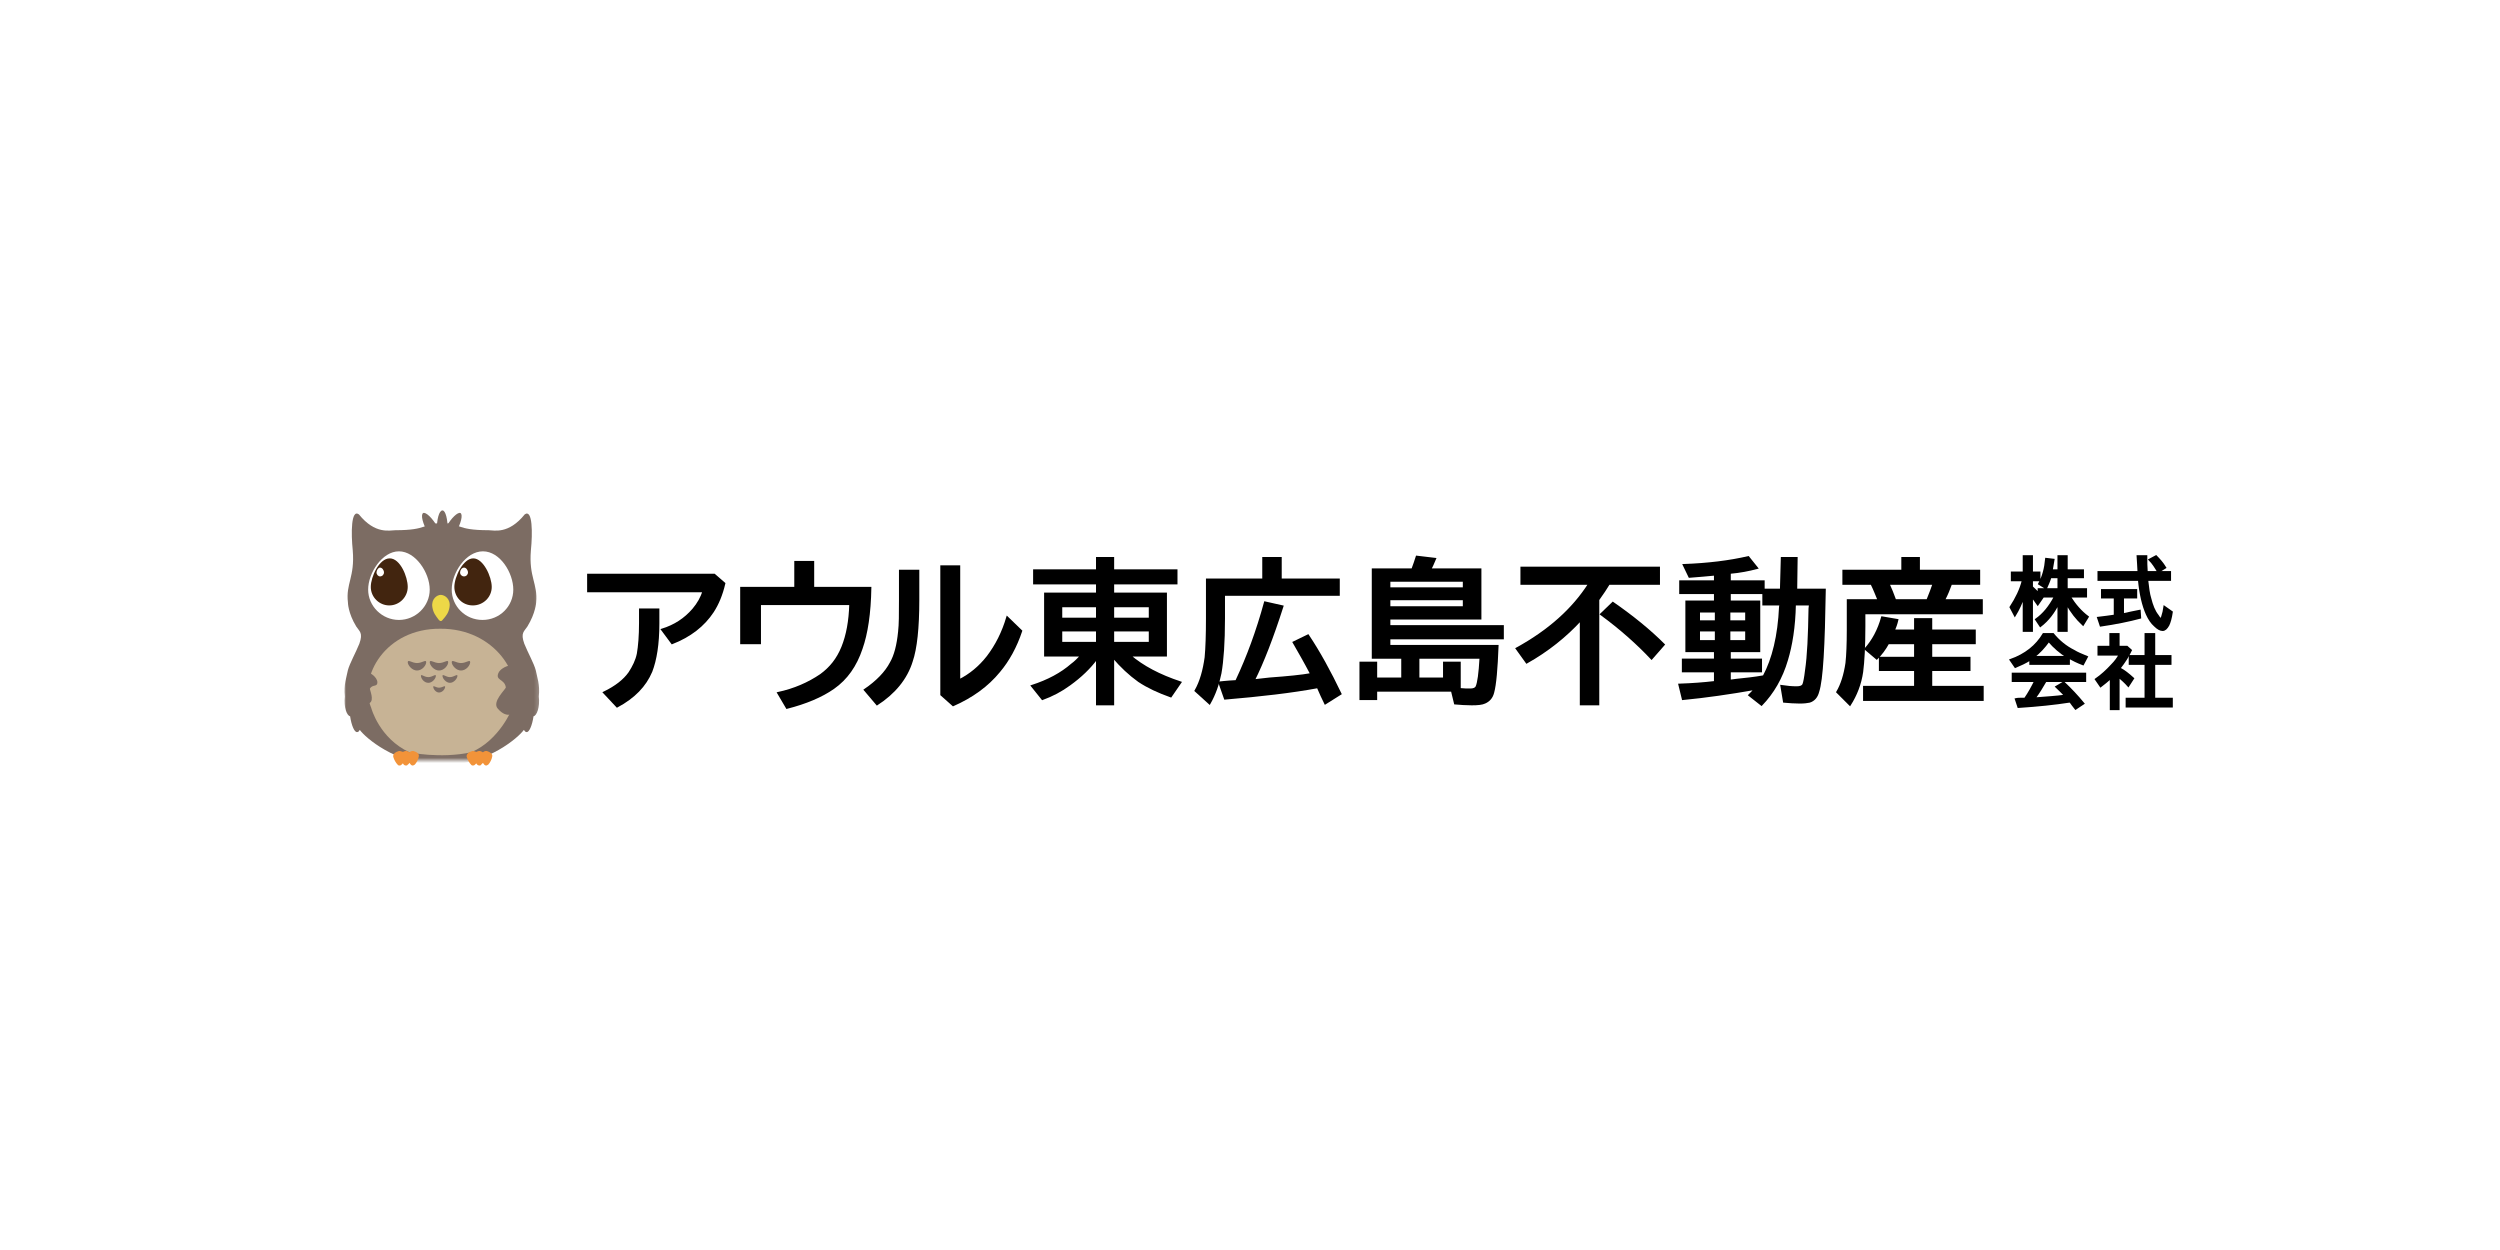 <svg width="480" height="240" viewBox="0 0 480 240" fill="none" xmlns="http://www.w3.org/2000/svg">
<rect width="480" height="240" fill="white"/>
<path d="M112.908 110.331H137.144L139.086 112.02C138.58 114.215 137.82 115.989 136.891 117.424C135.117 120.127 132.5 122.153 129.037 123.505L127.095 120.887C129.544 120.127 131.486 118.86 133.091 117.002C134.02 115.904 134.695 114.722 135.033 113.54H112.908V110.331ZM122.873 117.002H126.419V119.704C126.419 123.673 125.913 126.713 125.068 128.909C123.886 131.696 121.775 133.891 118.481 135.665L115.948 132.963C118.228 131.865 119.833 130.598 120.846 129.162C121.606 127.98 122.197 126.798 122.45 125.531C122.704 124.096 122.873 122.069 122.873 119.62V117.002Z" fill="black"/>
<path d="M122.873 117.002H126.419V119.704C126.419 123.673 125.913 126.713 125.068 128.909C123.886 131.696 121.775 133.891 118.481 135.665L115.948 132.963C118.228 131.865 119.833 130.598 120.846 129.162C121.606 127.98 122.197 126.798 122.45 125.531C122.704 124.096 122.873 122.069 122.873 119.62V117.002Z" stroke="black" stroke-width="0.36" stroke-miterlimit="10"/>
<path d="M112.908 110.331H137.144L139.086 112.02C138.58 114.215 137.82 115.989 136.891 117.424C135.117 120.127 132.5 122.153 129.037 123.505L127.095 120.887C129.544 120.127 131.486 118.86 133.091 117.002C134.02 115.904 134.695 114.722 135.033 113.54H112.908V110.331Z" stroke="black" stroke-width="0.36" stroke-miterlimit="10"/>
<path d="M152.682 107.882H156.145V112.864H167.123C167.038 117.762 166.447 121.647 165.434 124.518C164.336 127.811 162.563 130.345 160.029 132.118C157.749 133.723 154.709 134.989 151.078 135.918L149.389 133.047C152.513 132.371 155.216 131.189 157.58 129.585C159.438 128.234 160.789 126.545 161.718 124.265C162.647 121.984 163.154 119.198 163.238 115.989H145.927V123.505H142.295V112.864H152.682V107.882Z" fill="black"/>
<path d="M152.682 107.882H156.145V112.864H167.123C167.038 117.762 166.447 121.647 165.434 124.518C164.336 127.811 162.563 130.345 160.029 132.118C157.749 133.723 154.709 134.989 151.078 135.918L149.389 133.047C152.513 132.371 155.216 131.189 157.58 129.585C159.438 128.234 160.789 126.545 161.718 124.265C162.647 121.984 163.154 119.198 163.238 115.989H145.927V123.505H142.295V112.864H152.682V107.882Z" stroke="black" stroke-width="0.36" stroke-miterlimit="10"/>
<path d="M172.781 109.571H176.327V115.229C176.327 120.549 175.905 124.518 175.061 126.967C174.047 130.26 171.767 133.047 168.389 135.243L166.025 132.456C168.389 130.851 170.078 129.078 171.007 127.305C171.852 125.869 172.358 123.842 172.612 121.309C172.781 119.873 172.781 117.931 172.781 115.229V109.571ZM180.719 108.726H184.181V130.598C186.208 129.585 188.065 128.065 189.585 126.122C191.274 123.927 192.541 121.393 193.386 118.522L196.088 121.14C195.075 124.18 193.639 126.798 191.866 128.909C189.585 131.696 186.63 133.807 182.999 135.412L180.719 133.385V108.726Z" fill="black"/>
<path d="M180.719 108.726H184.181V130.598C186.208 129.585 188.065 128.065 189.585 126.122C191.274 123.927 192.541 121.393 193.385 118.522L196.088 121.14C195.074 124.18 193.639 126.798 191.865 128.909C189.585 131.696 186.63 133.807 182.999 135.412L180.719 133.385V108.726Z" stroke="black" stroke-width="0.36" stroke-miterlimit="10"/>
<path d="M172.781 109.571H176.327V115.229C176.327 120.549 175.905 124.518 175.061 126.967C174.047 130.26 171.767 133.047 168.389 135.243L166.025 132.456C168.389 130.851 170.078 129.078 171.007 127.305C171.852 125.869 172.358 123.842 172.612 121.309C172.781 119.873 172.781 117.931 172.781 115.229V109.571Z" stroke="black" stroke-width="0.36" stroke-miterlimit="10"/>
<path d="M216.946 125.869C219.395 127.98 222.604 129.669 226.657 131.02L224.8 133.723C222.435 132.878 220.408 131.949 218.635 130.767C216.862 129.5 215.257 127.98 213.737 126.207V135.243H210.613V126.376C209.261 128.234 207.488 129.922 205.377 131.442C203.772 132.625 201.999 133.554 200.141 134.229L198.115 131.696C201.239 130.682 203.772 129.331 205.799 127.558C206.39 127.136 206.981 126.545 207.573 125.869H200.648V113.962H210.613V112.02H198.537V109.486H210.613V107.122H213.737V109.486H225.897V112.02H213.737V113.962H223.871V125.869H216.946ZM210.613 116.411H203.772V118.776H210.613V116.411ZM210.613 121.056H203.772V123.42H210.613V121.056ZM213.737 116.411V118.776H220.746V116.411H213.737ZM213.737 121.056V123.42H220.746V121.056H213.737Z" fill="black"/>
<path d="M220.746 121.056H213.737V123.42H220.746V121.056Z" stroke="black" stroke-width="0.36" stroke-miterlimit="10"/>
<path d="M220.746 116.411H213.737V118.776H220.746V116.411Z" stroke="black" stroke-width="0.36" stroke-miterlimit="10"/>
<path d="M210.613 121.056H203.772V123.42H210.613V121.056Z" stroke="black" stroke-width="0.36" stroke-miterlimit="10"/>
<path d="M210.613 116.411H203.772V118.776H210.613V116.411Z" stroke="black" stroke-width="0.36" stroke-miterlimit="10"/>
<path d="M216.946 125.869C219.395 127.98 222.604 129.669 226.657 131.02L224.8 133.723C222.435 132.878 220.408 131.949 218.635 130.767C216.862 129.5 215.257 127.98 213.737 126.207V135.243H210.613V126.376C209.261 128.234 207.488 129.922 205.377 131.442C203.772 132.625 201.999 133.554 200.141 134.229L198.115 131.696C201.239 130.682 203.772 129.331 205.799 127.558C206.39 127.136 206.981 126.545 207.573 125.869H200.648V113.962H210.613V112.02H198.537V109.486H210.613V107.122H213.737V109.486H225.897V112.02H213.737V113.962H223.871V125.869H216.946Z" stroke="black" stroke-width="0.36" stroke-miterlimit="10"/>
<path d="M245.911 111.26H257.058V114.215H235.018V118.776C235.018 123.336 234.764 126.882 234.342 129.247C233.92 131.358 233.244 133.3 232.231 135.074L229.529 132.625C230.542 130.851 231.133 128.656 231.471 126.207C231.64 124.349 231.724 121.9 231.724 118.776V111.26H242.534V107.122H245.911V111.26ZM237.298 130.767C237.382 130.767 237.382 130.598 237.467 130.514C239.493 126.207 241.351 121.224 242.871 115.651L246.249 116.411C244.307 122.491 242.449 127.22 240.76 130.598C242.111 130.429 243.125 130.345 243.8 130.26C247.263 130.007 249.88 129.754 251.738 129.416C250.556 127.136 249.374 125.109 248.36 123.336L251.147 121.984C253.343 125.278 255.369 128.994 257.396 133.216L254.441 135.074C254.018 134.229 253.512 133.131 253.005 131.949C248.023 132.878 242.111 133.554 235.187 134.145L234.089 131.02C234.68 130.936 235.271 130.936 235.947 130.851L237.298 130.767Z" fill="black"/>
<path d="M237.298 130.767C237.382 130.767 237.382 130.598 237.467 130.514C239.493 126.207 241.351 121.224 242.871 115.651L246.249 116.411C244.307 122.491 242.449 127.22 240.76 130.598C242.111 130.429 243.125 130.345 243.8 130.26C247.263 130.007 249.88 129.754 251.738 129.416C250.556 127.136 249.374 125.109 248.36 123.336L251.147 121.984C253.343 125.278 255.369 128.994 257.396 133.216L254.44 135.074C254.018 134.229 253.512 133.131 253.005 131.949C248.023 132.878 242.111 133.554 235.187 134.145L234.089 131.02C234.68 130.936 235.271 130.936 235.947 130.851L237.298 130.767Z" stroke="black" stroke-width="0.36" stroke-miterlimit="10"/>
<path d="M245.911 111.26H257.058V114.215H235.018V118.776C235.018 123.336 234.764 126.882 234.342 129.247C233.92 131.358 233.244 133.3 232.231 135.074L229.529 132.625C230.542 130.851 231.133 128.656 231.471 126.207C231.64 124.349 231.724 121.9 231.724 118.776V111.26H242.534V107.122H245.911V111.26Z" stroke="black" stroke-width="0.36" stroke-miterlimit="10"/>
<path d="M271.161 109.318C271.499 108.473 271.752 107.629 272.005 106.869L275.552 107.291C275.214 108.135 274.877 108.811 274.623 109.318H284.25V118.776H266.77V120.211H288.557V122.576H266.77V124.011H287.544C287.375 128.402 287.121 131.442 286.699 132.963C286.446 133.976 285.855 134.567 285.095 134.905C284.588 135.158 283.743 135.243 282.561 135.243C281.463 135.243 280.366 135.158 279.352 135.074L278.761 132.625H264.236V134.229H261.196V127.22H264.236V130.26H269.219V126.291H263.561V109.318H271.161ZM266.77 111.513V112.949H281.041V111.513H266.77ZM266.77 115.06V116.58H281.041V115.06H266.77ZM277.241 130.26V127.22H280.281V132.287C281.041 132.371 281.717 132.371 282.308 132.371C282.899 132.371 283.321 132.203 283.49 131.865C283.828 131.105 284.081 129.331 284.25 126.291H272.343V130.26H277.241Z" fill="black"/>
<path d="M277.241 130.26V127.22H280.281V132.287C281.041 132.371 281.717 132.371 282.308 132.371C282.899 132.371 283.321 132.203 283.49 131.865C283.828 131.105 284.081 129.331 284.25 126.291H272.343V130.26H277.241Z" stroke="black" stroke-width="0.36" stroke-miterlimit="10"/>
<path d="M281.041 115.06H266.77V116.58H281.041V115.06Z" stroke="black" stroke-width="0.36" stroke-miterlimit="10"/>
<path d="M281.041 111.513H266.77V112.949H281.041V111.513Z" stroke="black" stroke-width="0.36" stroke-miterlimit="10"/>
<path d="M271.161 109.318C271.499 108.473 271.752 107.629 272.005 106.869L275.552 107.291C275.214 108.135 274.877 108.811 274.623 109.318H284.25V118.776H266.77V120.211H288.557V122.576H266.77V124.011H287.544C287.375 128.402 287.121 131.442 286.699 132.963C286.446 133.976 285.855 134.567 285.095 134.905C284.588 135.158 283.743 135.243 282.561 135.243C281.463 135.243 280.366 135.158 279.352 135.074L278.761 132.625H264.236V134.229H261.196V127.22H264.236V130.26H269.219V126.291H263.561V109.318H271.161Z" stroke="black" stroke-width="0.36" stroke-miterlimit="10"/>
<path d="M308.908 112.104C308.402 112.949 307.726 113.962 306.882 115.144V135.243H303.504V119.029C300.633 122.153 297.17 124.94 293.117 127.22L291.175 124.518C297.339 121.14 301.984 117.002 305.108 112.104H292.103V108.98H318.535V112.104H308.908ZM317.1 126.46C314.397 123.589 311.188 120.718 307.388 117.931L309.668 115.735C313.553 118.438 316.762 121.056 319.464 123.758L317.1 126.46Z" fill="black"/>
<path d="M317.1 126.46C314.397 123.589 311.189 120.718 307.388 117.931L309.668 115.735C313.553 118.438 316.762 121.056 319.464 123.758L317.1 126.46Z" stroke="black" stroke-width="0.36" stroke-miterlimit="10"/>
<path d="M308.908 112.104C308.402 112.949 307.726 113.962 306.882 115.144V135.243H303.504V119.029C300.633 122.153 297.17 124.94 293.117 127.22L291.175 124.518C297.339 121.14 301.984 117.002 305.108 112.104H292.103V108.98H318.535V112.104H308.908Z" stroke="black" stroke-width="0.36" stroke-miterlimit="10"/>
<path d="M341.927 113.202L342.096 107.122H344.967L344.883 113.202H350.372C350.203 124.011 349.865 130.514 349.105 132.794C348.852 133.807 348.261 134.483 347.416 134.736C346.994 134.82 346.403 134.905 345.558 134.905C344.545 134.905 343.532 134.82 342.518 134.736L342.012 131.696C343.109 131.865 344.038 131.949 344.967 131.949C345.643 131.949 346.065 131.78 346.234 131.442C346.403 131.02 346.572 130.176 346.741 128.74C347.163 125.953 347.332 121.984 347.416 116.833L347.501 116.073H344.629C344.545 120.38 343.954 123.927 343.109 126.713C342.096 130.176 340.407 133.047 338.211 135.327L335.847 133.469C336.269 133.047 336.691 132.625 336.945 132.287C332.131 133.131 327.487 133.807 323.096 134.229L322.42 131.442C324.869 131.358 327.149 131.189 329.26 130.936V128.909H323.096V126.629H329.26V125.025H323.771V115.482H329.26V113.878H322.589V111.598H329.26V110.331C327.825 110.5 326.22 110.584 324.362 110.753L323.264 108.473C327.909 108.304 332.047 107.797 335.678 106.953L337.367 109.064C335.763 109.486 334.074 109.824 332.131 109.993V111.598H338.634V113.202H341.927ZM329.429 117.424H326.22V119.282H329.429V117.424ZM329.429 121.056H326.22V123.082H329.429V121.056ZM332.047 117.424V119.282H335.256V117.424H332.047ZM332.047 121.056V123.082H335.256V121.056H332.047ZM341.843 116.073H338.549V113.878H332.131V115.482H337.789V125.025H332.131V126.629H338.127V128.909H332.131V130.682L333.398 130.514C335.002 130.345 336.776 130.176 338.634 129.838C340.407 126.545 341.505 122.069 341.758 116.495L341.843 116.073Z" fill="black"/>
<path d="M341.842 116.073H338.549V113.878H332.131V115.482H337.789V125.025H332.131V126.629H338.127V128.909H332.131V130.682L333.398 130.514C335.002 130.345 336.776 130.176 338.633 129.838C340.407 126.545 341.505 122.069 341.758 116.495L341.842 116.073Z" stroke="black" stroke-width="0.36" stroke-miterlimit="10"/>
<path d="M335.256 121.056H332.047V123.082H335.256V121.056Z" stroke="black" stroke-width="0.36" stroke-miterlimit="10"/>
<path d="M335.256 117.424H332.047V119.282H335.256V117.424Z" stroke="black" stroke-width="0.36" stroke-miterlimit="10"/>
<path d="M329.429 121.056H326.22V123.082H329.429V121.056Z" stroke="black" stroke-width="0.36" stroke-miterlimit="10"/>
<path d="M329.429 117.424H326.22V119.282H329.429V117.424Z" stroke="black" stroke-width="0.36" stroke-miterlimit="10"/>
<path d="M341.927 113.202L342.096 107.122H344.967L344.883 113.202H350.372C350.203 124.011 349.865 130.514 349.105 132.794C348.852 133.807 348.261 134.483 347.416 134.736C346.994 134.82 346.403 134.905 345.558 134.905C344.545 134.905 343.532 134.82 342.518 134.736L342.012 131.696C343.109 131.865 344.038 131.949 344.967 131.949C345.643 131.949 346.065 131.78 346.234 131.442C346.403 131.02 346.572 130.176 346.741 128.74C347.163 125.953 347.332 121.984 347.416 116.833L347.501 116.073H344.629C344.545 120.38 343.954 123.927 343.109 126.713C342.096 130.176 340.407 133.047 338.211 135.327L335.847 133.469C336.269 133.047 336.691 132.625 336.945 132.287C332.131 133.131 327.487 133.807 323.096 134.229L322.42 131.442C324.869 131.358 327.149 131.189 329.26 130.936V128.909H323.096V126.629H329.26V125.025H323.771V115.482H329.26V113.878H322.589V111.598H329.26V110.331C327.825 110.5 326.22 110.584 324.362 110.753L323.264 108.473C327.909 108.304 332.047 107.797 335.678 106.953L337.367 109.064C335.763 109.486 334.074 109.824 332.131 109.993V111.598H338.634V113.202H341.927Z" stroke="black" stroke-width="0.36" stroke-miterlimit="10"/>
<path d="M368.443 109.571H380.012V112.104H374.608C374.27 113.033 373.848 114.131 373.257 115.229H380.519V117.762H357.972V120.296C357.972 124.096 357.803 127.051 357.55 128.994C357.212 131.358 356.367 133.469 355.185 135.327L352.736 132.878C353.581 131.442 354.172 129.585 354.509 127.305C354.678 125.785 354.763 123.589 354.763 120.971V115.229H360.674C360.252 114.215 359.83 113.118 359.323 112.104H353.918V109.571H365.234V107.122H368.443V109.571ZM363.63 121.056H367.683V118.86H370.808V121.056H379.168V123.505H370.808V126.291H378.154V128.656H370.808V131.865H380.688V134.398H357.887V131.865H367.683V128.656H360.927V126.291H367.683V123.505H362.532C361.941 124.602 361.181 125.616 360.336 126.46L358.141 124.602C359.576 122.998 360.674 120.971 361.35 118.522L364.305 119.029C364.136 119.789 363.883 120.464 363.63 121.056ZM362.616 112.104C363.039 113.033 363.461 114.047 363.883 115.229H370.048C370.554 114.047 370.892 113.033 371.23 112.104H362.616Z" fill="black"/>
<path d="M362.616 112.104C363.038 113.033 363.461 114.047 363.883 115.229H370.048C370.554 114.047 370.892 113.033 371.23 112.104H362.616Z" stroke="black" stroke-width="0.36" stroke-miterlimit="10"/>
<path d="M363.63 121.056H367.683V118.86H370.808V121.056H379.168V123.505H370.808V126.291H378.155V128.656H370.808V131.865H380.688V134.398H357.887V131.865H367.683V128.656H360.928V126.291H367.683V123.505H362.532C361.941 124.602 361.181 125.616 360.336 126.46L358.141 124.602C359.576 122.998 360.674 120.971 361.35 118.522L364.305 119.029C364.136 119.789 363.883 120.464 363.63 121.056Z" stroke="black" stroke-width="0.36" stroke-miterlimit="10"/>
<path d="M368.443 109.571H380.012V112.104H374.608C374.27 113.033 373.848 114.131 373.257 115.229H380.519V117.762H357.972V120.296C357.972 124.096 357.803 127.051 357.55 128.994C357.212 131.358 356.367 133.469 355.185 135.327L352.736 132.878C353.581 131.442 354.172 129.585 354.509 127.305C354.678 125.785 354.763 123.589 354.763 120.971V115.229H360.674C360.252 114.215 359.83 113.118 359.323 112.104H353.918V109.571H365.234V107.122H368.443V109.571Z" stroke="black" stroke-width="0.36" stroke-miterlimit="10"/>
<path d="M395.213 115.82C394.368 117.593 393.186 119.113 391.75 120.211L390.906 118.944C392.342 117.931 393.524 116.495 394.537 114.553H391.919C392.004 114.638 392.088 114.638 392.173 114.722L391.244 116.073C390.822 115.482 390.484 114.975 390.146 114.553V121.14H388.541V114.553C388.119 115.82 387.528 117.087 386.852 118.184L386.008 116.58C387.106 114.891 387.95 113.202 388.373 111.429H386.261V109.909H388.541V106.784H390.146V109.909H391.582V111.429H390.146V112.695C390.568 113.118 391.075 113.54 391.413 113.962V113.118H395.213V110.838H393.693C393.439 111.682 393.102 112.358 392.848 112.949L391.497 112.104C392.257 110.753 392.679 109.149 392.848 107.291L394.284 107.46C394.115 108.389 394.03 108.98 393.946 109.486H395.213V106.784H396.817V109.486H399.942V110.838H396.817V113.118H400.533V114.553H397.408C398.422 116.158 399.519 117.424 400.871 118.438L399.942 119.958C398.759 118.86 397.662 117.509 396.817 115.904V121.14H395.213V115.82Z" fill="black"/>
<path d="M395.213 115.82C394.368 117.593 393.186 119.113 391.75 120.211L390.906 118.944C392.342 117.931 393.524 116.495 394.537 114.553H391.919C392.004 114.638 392.088 114.638 392.173 114.722L391.244 116.073C390.822 115.482 390.484 114.975 390.146 114.553V121.14H388.541V114.553C388.119 115.82 387.528 117.087 386.852 118.184L386.008 116.58C387.106 114.891 387.95 113.202 388.373 111.429H386.261V109.909H388.541V106.784H390.146V109.909H391.582V111.429H390.146V112.695C390.568 113.118 391.075 113.54 391.413 113.962V113.118H395.213V110.838H393.693C393.439 111.682 393.102 112.358 392.848 112.949L391.497 112.104C392.257 110.753 392.679 109.149 392.848 107.291L394.284 107.46C394.115 108.389 394.03 108.98 393.946 109.486H395.213V106.784H396.817V109.486H399.942V110.838H396.817V113.118H400.533V114.553H397.408C398.422 116.158 399.519 117.424 400.871 118.438L399.942 119.958C398.759 118.86 397.662 117.509 396.817 115.904V121.14H395.213V115.82Z" stroke="black" stroke-width="0.36" stroke-miterlimit="10"/>
<path d="M407.626 114.722V117.931C408.809 117.678 409.906 117.424 410.835 117.255L410.92 118.607C408.724 119.198 406.191 119.704 403.32 120.127L402.813 118.607C404.08 118.438 405.093 118.353 406.022 118.184V114.722H403.573V113.287H410.16V114.722H407.626ZM412.187 109.824H416.662V111.344H412.271C412.44 112.864 412.609 114.131 412.862 114.891C413.2 116.242 413.622 117.34 414.298 118.184C414.551 118.607 414.804 118.86 414.889 118.86C414.973 118.86 415.058 118.691 415.142 118.353C415.311 117.847 415.48 117.171 415.564 116.495L417 117.509C416.831 118.691 416.578 119.536 416.324 120.042C415.987 120.633 415.649 120.971 415.227 120.971C414.804 120.971 414.298 120.718 413.707 120.127C413.115 119.62 412.609 118.86 412.187 117.931C411.426 116.242 410.92 114.047 410.666 111.344H402.897V109.824H410.582C410.498 108.726 410.498 107.713 410.413 106.784H412.102C412.102 107.882 412.102 108.895 412.187 109.824ZM414.382 109.824C413.875 108.98 413.369 108.135 412.693 107.46L413.96 106.784C414.551 107.375 415.227 108.135 415.733 108.98L414.382 109.824Z" fill="black"/>
<path d="M414.382 109.824C413.875 108.98 413.369 108.135 412.693 107.46L413.96 106.784C414.551 107.375 415.227 108.135 415.733 108.98L414.382 109.824Z" stroke="black" stroke-width="0.36" stroke-miterlimit="10"/>
<path d="M412.186 109.824H416.662V111.344H412.271C412.44 112.864 412.609 114.131 412.862 114.891C413.2 116.242 413.622 117.34 414.297 118.184C414.551 118.607 414.804 118.86 414.889 118.86C414.973 118.86 415.057 118.691 415.142 118.353C415.311 117.847 415.48 117.171 415.564 116.495L417 117.509C416.831 118.691 416.578 119.536 416.324 120.042C415.986 120.633 415.649 120.971 415.226 120.971C414.804 120.971 414.297 120.718 413.706 120.127C413.115 119.62 412.609 118.86 412.186 117.931C411.426 116.242 410.92 114.047 410.666 111.344H402.897V109.824H410.582C410.497 108.726 410.497 107.713 410.413 106.784H412.102C412.102 107.882 412.102 108.895 412.186 109.824Z" stroke="black" stroke-width="0.36" stroke-miterlimit="10"/>
<path d="M407.626 114.722V117.931C408.809 117.678 409.906 117.424 410.835 117.255L410.92 118.607C408.724 119.198 406.191 119.704 403.32 120.127L402.813 118.607C404.08 118.438 405.093 118.353 406.022 118.184V114.722H403.573V113.286H410.16V114.722H407.626Z" stroke="black" stroke-width="0.36" stroke-miterlimit="10"/>
<path d="M397.239 126.291V127.474H389.808V126.629C388.879 127.22 387.95 127.642 386.937 128.065L386.008 126.713C388.879 125.7 390.99 124.011 392.342 121.731H394.199C395.297 123.082 396.648 124.18 398.168 124.94C398.844 125.362 399.688 125.7 400.702 126.122L399.942 127.558C398.844 127.136 397.999 126.713 397.239 126.291ZM392.764 130.767C392.088 131.949 391.413 133.047 390.653 134.06H390.906C392.933 133.891 394.79 133.807 396.479 133.554C395.973 132.963 395.382 132.456 394.79 131.865L396.226 131.02C397.577 132.287 398.844 133.638 400.026 135.074L398.506 136.087C398.084 135.58 397.746 135.074 397.493 134.736H397.239C394.537 135.158 391.328 135.496 387.528 135.749L387.021 134.229C387.359 134.145 387.781 134.145 388.119 134.145H388.795C389.555 133.047 390.146 131.949 390.737 130.767H386.43V129.331H400.364V130.767H392.764ZM396.902 126.122C395.635 125.362 394.453 124.349 393.355 123.082C392.51 124.265 391.582 125.278 390.484 126.122H396.902Z" fill="black"/>
<path d="M396.902 126.122C395.635 125.362 394.453 124.349 393.355 123.082C392.511 124.265 391.582 125.278 390.484 126.122H396.902Z" stroke="black" stroke-width="0.36" stroke-miterlimit="10"/>
<path d="M392.764 130.767C392.088 131.949 391.413 133.047 390.653 134.06H390.906C392.933 133.891 394.791 133.807 396.48 133.554C395.973 132.963 395.382 132.456 394.791 131.865L396.226 131.02C397.577 132.287 398.844 133.638 400.026 135.074L398.506 136.087C398.084 135.58 397.746 135.074 397.493 134.736H397.24C394.537 135.158 391.328 135.496 387.528 135.749L387.022 134.229C387.359 134.145 387.782 134.145 388.119 134.145H388.795C389.555 133.047 390.146 131.949 390.737 130.767H386.43V129.331H400.364V130.767H392.764Z" stroke="black" stroke-width="0.36" stroke-miterlimit="10"/>
<path d="M397.239 126.291V127.474H389.808V126.629C388.879 127.22 387.95 127.642 386.937 128.065L386.008 126.713C388.879 125.7 390.99 124.011 392.342 121.731H394.199C395.297 123.082 396.648 124.18 398.168 124.94C398.844 125.362 399.688 125.7 400.702 126.122L399.942 127.558C398.844 127.136 397.999 126.713 397.239 126.291Z" stroke="black" stroke-width="0.36" stroke-miterlimit="10"/>
<path d="M406.951 128.318C407.795 128.74 408.64 129.416 409.569 130.26L408.64 131.696C408.049 131.02 407.373 130.429 406.782 129.922V136.171H405.262V130.176C404.586 130.767 403.995 131.274 403.32 131.78L402.391 130.429C403.488 129.669 404.502 128.74 405.431 127.727C406.106 127.051 406.613 126.376 406.951 125.7H402.897V124.18H405.177V121.731H406.782V124.18H408.386L409.146 124.856C408.64 125.953 407.88 127.136 406.951 128.318ZM411.933 125.953V121.731H413.622V125.953H416.747V127.474H413.622V134.145H417V135.665H408.302V134.145H411.933V127.474H408.893V125.953H411.933Z" fill="black"/>
<path d="M411.933 125.953V121.731H413.622V125.953H416.747V127.474H413.622V134.145H417V135.665H408.302V134.145H411.933V127.474H408.893V125.953H411.933Z" stroke="black" stroke-width="0.36" stroke-miterlimit="10"/>
<path d="M406.951 128.318C407.795 128.74 408.64 129.416 409.569 130.26L408.64 131.696C408.049 131.02 407.373 130.429 406.782 129.922V136.171H405.262V130.176C404.586 130.767 403.995 131.274 403.32 131.78L402.391 130.429C403.488 129.669 404.502 128.74 405.431 127.727C406.106 127.051 406.613 126.376 406.951 125.7H402.897V124.18H405.177V121.731H406.782V124.18H408.386L409.146 124.856C408.64 125.953 407.88 127.136 406.951 128.318Z" stroke="black" stroke-width="0.36" stroke-miterlimit="10"/>
<mask id="mask0_21_6" style="mask-type:luminance" maskUnits="userSpaceOnUse" x="65" y="97" width="39" height="49">
<path d="M103.788 97.664H65.956V145.967H103.788V97.664Z" fill="white"/>
</mask>
<g mask="url(#mask0_21_6)">
<path d="M84.027 146.981C75.836 146.558 70.178 141.661 69.08 140.141C68.911 140.394 68.827 140.563 68.573 140.563C68.067 140.647 67.476 139.296 67.222 137.523C66.631 137.438 65.956 135.834 66.209 133.723C65.956 131.442 66.547 130.007 66.8 128.656C67.138 127.389 68.32 125.278 68.996 123.589C69.756 121.478 68.996 121.224 68.405 120.296C66.8 117.678 66.8 115.651 66.8 115.651C66.378 112.02 68.151 110.838 67.729 105.686C67.391 102.393 67.391 97.664 68.911 98.762C72.036 102.646 74.823 101.802 75.92 101.802C82.254 101.802 81.156 100.451 84.872 100.451C88.587 100.451 87.405 101.802 93.823 101.802C94.836 101.802 97.623 102.646 100.748 98.762C102.268 97.664 102.268 102.393 101.93 105.686C101.508 110.838 103.281 112.02 102.943 115.651C102.943 115.651 102.859 117.678 101.254 120.296C100.663 121.224 99.903 121.478 100.663 123.589C101.339 125.278 102.521 127.389 102.859 128.656C103.112 130.007 103.703 131.442 103.45 133.723C103.703 135.834 103.028 137.438 102.437 137.523C102.183 139.296 101.592 140.647 101.085 140.563C100.917 140.563 100.748 140.394 100.579 140.141C99.481 141.661 93.823 146.558 85.632 146.981H84.027Z" fill="#7C6C63"/>
</g>
<mask id="mask1_21_6" style="mask-type:luminance" maskUnits="userSpaceOnUse" x="63" y="93" width="43" height="53">
<path d="M105.983 93.019H63V145.967H105.983V93.019Z" fill="white"/>
</mask>
<g mask="url(#mask1_21_6)">
<path d="M98.552 113.202C98.552 116.411 95.934 119.029 92.641 119.029C89.347 119.029 86.73 116.411 86.73 113.202C86.73 109.993 89.432 105.855 92.725 105.855C96.019 105.855 98.552 109.993 98.552 113.202Z" fill="white"/>
<path d="M94.414 112.695C94.414 114.638 92.81 116.242 90.783 116.242C88.756 116.242 87.236 114.638 87.236 112.695C87.236 110.753 88.925 107.206 90.868 107.206C92.81 107.206 94.414 110.753 94.414 112.695Z" fill="#42250F"/>
<path d="M84.618 114.215C83.943 114.215 82.76 114.975 83.014 116.58C83.183 117.678 83.689 118.269 84.196 118.944C84.196 118.944 84.618 119.62 85.04 118.944C85.632 118.269 86.138 117.678 86.307 116.58C86.561 114.975 85.378 114.215 84.618 114.215Z" fill="#EDD847"/>
<path d="M89.854 109.909C89.854 110.331 89.516 110.669 89.094 110.669C88.672 110.669 88.334 110.331 88.334 109.909C88.334 109.486 88.672 108.98 89.094 108.98C89.516 108.98 89.854 109.486 89.854 109.909Z" fill="white"/>
<path d="M82.507 113.202C82.507 116.411 79.805 119.029 76.596 119.029C73.387 119.029 70.685 116.411 70.685 113.202C70.685 109.993 73.387 105.855 76.596 105.855C79.805 105.855 82.507 109.993 82.507 113.202Z" fill="white"/>
<path d="M78.285 112.695C78.285 114.638 76.68 116.242 74.738 116.242C72.796 116.242 71.191 114.638 71.191 112.695C71.191 110.753 72.796 107.206 74.823 107.206C76.849 107.206 78.285 110.753 78.285 112.695Z" fill="#42250F"/>
<path d="M73.725 109.909C73.725 110.331 73.387 110.669 72.965 110.669C72.627 110.669 72.289 110.331 72.289 109.909C72.289 109.486 72.627 108.98 72.965 108.98C73.387 108.98 73.725 109.486 73.725 109.909Z" fill="white"/>
<path d="M90.445 144.447C96.019 142.083 98.383 135.918 98.383 135.918C100.832 129.838 95.005 120.633 84.534 120.718C74.063 120.633 68.743 129.838 71.276 135.918C71.276 135.918 72.796 141.745 78.623 144.447C78.623 144.447 84.45 145.714 90.445 144.447Z" fill="#C7B395"/>
<path d="M70.938 134.989C71.951 134.483 70.938 132.371 71.023 132.203C71.529 131.358 72.458 131.949 72.458 131.02C72.458 130.007 70.938 128.909 69.925 128.909C68.996 128.909 68.827 130.007 68.489 131.02C68.489 131.02 67.898 136.509 70.938 134.989Z" fill="#7C6C63"/>
<path d="M95.597 136.087C94.33 134.736 97.201 132.287 97.117 131.949C96.863 130.345 95.09 130.682 95.681 129.247C96.272 127.811 99.312 127.136 100.748 127.727C102.183 128.318 101.761 130.007 101.677 131.865C101.677 131.865 99.228 140.225 95.597 136.087Z" fill="#7C6C63"/>
<path d="M86.054 127.136C86.054 127.727 85.294 128.74 84.281 128.74C83.352 128.74 82.507 127.727 82.507 127.136C82.507 126.545 83.352 127.305 84.281 127.305C85.294 127.305 86.054 126.545 86.054 127.136Z" fill="#7C6C63"/>
<path d="M90.276 127.136C90.276 127.727 89.516 128.74 88.503 128.74C87.574 128.74 86.73 127.727 86.73 127.136C86.73 126.545 87.574 127.305 88.503 127.305C89.516 127.305 90.276 126.545 90.276 127.136Z" fill="#7C6C63"/>
<path d="M81.832 127.136C81.832 127.727 81.072 128.74 80.058 128.74C79.129 128.74 78.285 127.727 78.285 127.136C78.285 126.545 79.129 127.305 80.058 127.305C81.072 127.305 81.832 126.545 81.832 127.136Z" fill="#7C6C63"/>
<path d="M83.689 129.754C83.689 130.26 83.014 131.105 82.254 131.105C81.409 131.105 80.818 130.26 80.818 129.754C80.818 129.331 81.409 130.007 82.254 130.007C83.014 130.007 83.689 129.331 83.689 129.754Z" fill="#7C6C63"/>
<path d="M87.828 129.754C87.828 130.26 87.152 131.105 86.392 131.105C85.632 131.105 84.956 130.26 84.956 129.754C84.956 129.331 85.632 130.007 86.392 130.007C87.152 130.007 87.828 129.331 87.828 129.754Z" fill="#7C6C63"/>
<path d="M85.463 131.865C85.463 132.287 84.956 132.963 84.281 132.963C83.689 132.963 83.183 132.287 83.183 131.865C83.183 131.527 83.689 132.034 84.281 132.034C84.956 132.034 85.463 131.527 85.463 131.865Z" fill="#7C6C63"/>
<path d="M85.97 101.802C85.97 103.828 85.547 105.517 84.956 105.517C84.281 105.517 83.858 103.828 83.858 101.802C83.858 99.775 84.281 98.002 84.956 98.002C85.547 98.002 85.97 99.691 85.97 101.802Z" fill="#7C6C63"/>
<path d="M84.027 101.211C85.125 103.068 85.547 104.757 85.041 105.011C84.45 105.349 83.183 104.166 82.169 102.308C81.156 100.535 80.734 98.846 81.241 98.508C81.747 98.255 83.014 99.437 84.027 101.211Z" fill="#7C6C63"/>
<path d="M87.49 102.308C86.476 104.166 85.21 105.349 84.703 105.011C84.196 104.757 84.618 103.068 85.632 101.211C86.645 99.437 87.912 98.255 88.419 98.508C88.925 98.846 88.503 100.535 87.49 102.308Z" fill="#7C6C63"/>
</g>
<path d="M79.383 144.194H79.129C79.045 144.194 78.792 144.278 78.623 144.447C78.37 144.278 78.116 144.194 78.032 144.194H77.863C77.778 144.194 77.525 144.278 77.356 144.363C77.103 144.278 76.85 144.194 76.765 144.194H76.596C76.005 144.363 75.414 144.701 75.498 145.292C75.667 145.883 76.005 146.474 76.343 146.812C76.343 146.812 76.427 146.981 76.681 146.981C76.765 146.981 76.934 146.981 77.103 146.812C77.187 146.727 77.272 146.643 77.356 146.558C77.441 146.643 77.441 146.727 77.525 146.812C77.525 146.812 77.694 146.981 77.947 146.981C78.032 146.981 78.201 146.981 78.285 146.812C78.454 146.727 78.538 146.558 78.623 146.474C78.707 146.558 78.792 146.727 78.876 146.812C78.876 146.812 79.045 146.981 79.214 146.981C79.383 146.981 79.467 146.896 79.636 146.812C79.974 146.474 80.312 145.798 80.396 145.292C80.565 144.701 79.974 144.363 79.383 144.194Z" fill="#F29339"/>
<path d="M93.485 144.194H93.232C93.148 144.194 92.894 144.278 92.725 144.447C92.472 144.278 92.219 144.194 92.134 144.194H91.965C91.881 144.194 91.628 144.278 91.459 144.363C91.205 144.278 90.952 144.194 90.868 144.194H90.699C90.108 144.363 89.516 144.701 89.601 145.292C89.77 145.883 90.108 146.474 90.445 146.812C90.445 146.812 90.53 146.981 90.783 146.981C90.868 146.981 91.037 146.981 91.205 146.812C91.29 146.727 91.374 146.643 91.459 146.558C91.459 146.643 91.543 146.727 91.628 146.812C91.628 146.812 91.796 146.981 92.05 146.981C92.134 146.981 92.303 146.981 92.388 146.812C92.472 146.727 92.641 146.558 92.725 146.474C92.81 146.558 92.894 146.727 92.979 146.812C92.979 146.812 93.148 146.981 93.317 146.981C93.485 146.981 93.57 146.896 93.739 146.812C94.076 146.474 94.414 145.798 94.499 145.292C94.668 144.701 93.992 144.363 93.485 144.194Z" fill="#F29339"/>
</svg>
